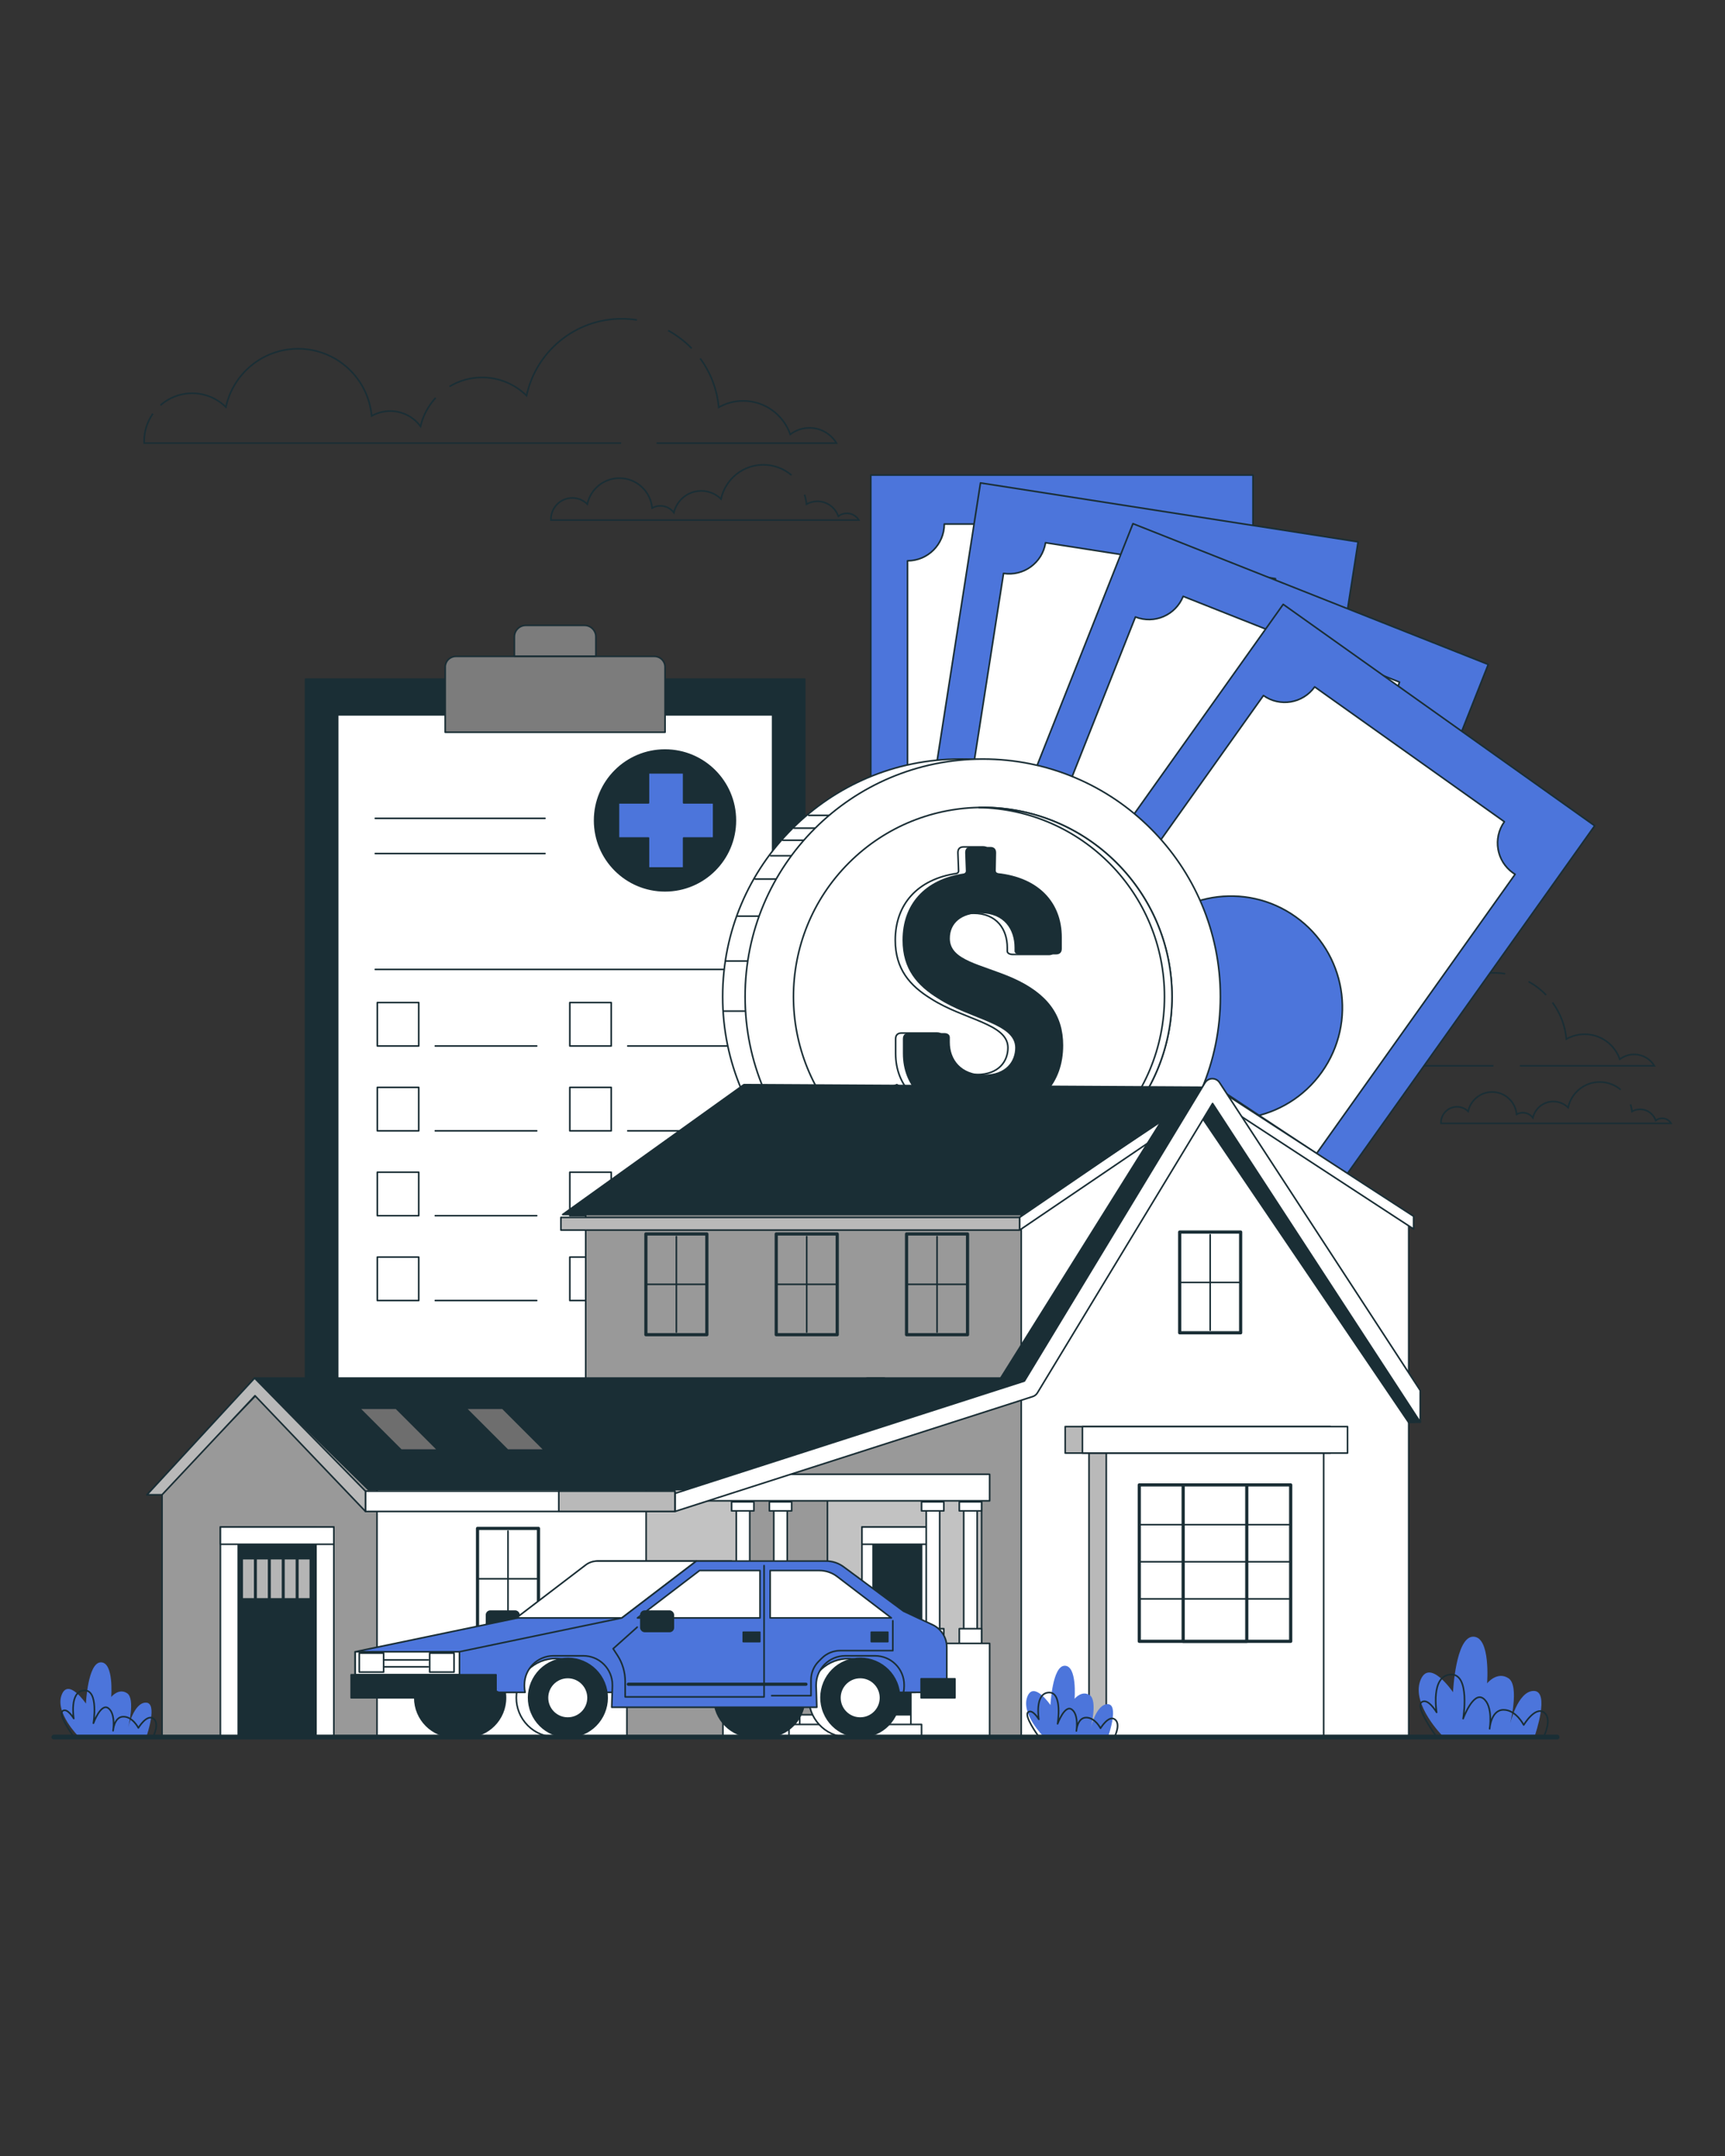 <svg xmlns="http://www.w3.org/2000/svg" id="Capa_1" viewBox="0 0 1080 1350"><rect x="0" y="0" width="1080" height="1350" fill="#333333" stroke="none"/><defs><style>      .st0, .st1, .st2, .st3, .st4, .st5, .st6, .st7, .st8, .st9, .st10, .st11, .st12 {        stroke: #1a2e35;      }      .st0, .st1, .st2, .st3, .st4, .st5, .st6, .st7, .st9, .st10, .st11, .st12 {        stroke-linecap: round;        stroke-linejoin: round;      }      .st0, .st13 {        fill: #1a2e35;      }      .st1 {        fill: #b5b5b5;      }      .st2 {        stroke-width: 3px;      }      .st2, .st5, .st8, .st9 {        fill: none;      }      .st3 {        fill: #7c7c7c;      }      .st4, .st6 {        fill: #fff;      }      .st4, .st9 {        stroke-width: 2px;      }      .st7 {        fill: #c2c2c2;      }      .st8 {        stroke-miterlimit: 10;      }      .st10, .st14 {        fill: #4c75db;      }      .st11 {        fill: #999;      }      .st15 {        fill: #6e6e6e;      }      .st12 {        fill: #b9b9b9;      }    </style></defs><g><g><path class="st8" d="M272.75,249.1c-4.56,4.95-7.88,11.07-9.47,17.85-4.31-5.79-11.2-9.55-18.97-9.55-4.23,0-8.19,1.12-11.62,3.06-2.12-23.58-21.92-42.07-46.05-42.07-22.2,0-40.74,15.65-45.21,36.51-5.43-5.34-12.88-8.65-21.1-8.65-7.63,0-14.6,2.84-19.9,7.52"></path><path class="st8" d="M398.75,200.34c-3.09-.48-6.25-.73-9.48-.73-29.26,0-53.7,20.62-59.6,48.13-7.16-7.04-16.97-11.4-27.81-11.4-7.48,0-14.46,2.07-20.43,5.67"></path><path class="st8" d="M433.02,218.12c-4.29-4.42-9.24-8.2-14.7-11.16"></path><path class="st8" d="M411.06,277.47h112.67c-3.48-5.72-9.75-9.55-16.93-9.55-4.53,0-8.69,1.54-12.03,4.09-4.24-12.21-15.81-20.99-29.47-20.99-5.57,0-10.79,1.48-15.32,4.03-1.02-11.38-5.17-21.86-11.58-30.58"></path><path class="st8" d="M95.71,259.04c-3.45,4.9-5.47,10.87-5.47,17.31,0,.38.04.74.06,1.11h298.59"></path></g><path class="st8" d="M495.53,297.53c-4.73-4.04-10.87-6.48-17.59-6.48-13.01,0-23.88,9.17-26.51,21.4-3.18-3.13-7.55-5.07-12.37-5.07-8.36,0-15.34,5.82-17.16,13.62-1.92-2.58-4.98-4.25-8.44-4.25-1.88,0-3.64.5-5.17,1.36-.94-10.49-9.75-18.71-20.48-18.71-9.87,0-18.12,6.96-20.11,16.24-2.42-2.38-5.73-3.85-9.38-3.85-7.39,0-13.38,5.99-13.38,13.38,0,.17.02.33.02.5h192.77c-1.55-2.54-4.34-4.25-7.53-4.25-2.02,0-3.87.68-5.35,1.82-1.89-5.43-7.03-9.33-13.11-9.33-2.48,0-4.8.66-6.81,1.79-.18-2.06-.6-4.06-1.22-5.96"></path></g><g><g><path class="st8" d="M848.22,646.16c-3.41,3.7-5.89,8.27-7.08,13.34-3.22-4.33-8.37-7.13-14.18-7.13-3.16,0-6.12.84-8.68,2.29-1.58-17.62-16.38-31.44-34.42-31.44-16.59,0-30.45,11.69-33.79,27.29-4.06-3.99-9.62-6.46-15.77-6.46-5.7,0-10.91,2.12-14.88,5.62"></path><path class="st8" d="M942.39,609.72c-2.31-.36-4.67-.55-7.08-.55-21.87,0-40.13,15.41-44.54,35.97-5.35-5.27-12.68-8.52-20.78-8.52-5.59,0-10.81,1.55-15.27,4.24"></path><path class="st8" d="M968.01,623.01c-3.21-3.3-6.91-6.13-10.99-8.34"></path><path class="st8" d="M951.59,667.36h84.2c-2.6-4.27-7.29-7.14-12.66-7.14-3.39,0-6.5,1.15-8.99,3.06-3.17-9.12-11.82-15.68-22.02-15.68-4.16,0-8.06,1.1-11.45,3.01-.76-8.51-3.86-16.34-8.65-22.85"></path><path class="st8" d="M715.91,653.59c-2.58,3.66-4.09,8.12-4.09,12.94,0,.28.03.55.04.83h223.16"></path></g><path class="st8" d="M1014.72,682.35c-3.54-3.02-8.13-4.84-13.14-4.84-9.73,0-17.85,6.86-19.81,16-2.38-2.34-5.64-3.79-9.24-3.79-6.25,0-11.46,4.35-12.83,10.18-1.43-1.93-3.72-3.17-6.31-3.17-1.4,0-2.72.37-3.86,1.02-.7-7.84-7.29-13.98-15.31-13.98-7.38,0-13.54,5.2-15.03,12.14-1.81-1.78-4.28-2.87-7.01-2.87-5.52,0-10,4.48-10,10,0,.13.01.25.02.37h144.07c-1.16-1.9-3.24-3.17-5.63-3.17-1.51,0-2.89.51-4,1.36-1.41-4.06-5.26-6.98-9.79-6.98-1.85,0-3.59.49-5.09,1.34-.14-1.54-.45-3.03-.91-4.45"></path></g><g><rect class="st0" x="191.3" y="425.27" width="312.53" height="461.46"></rect><rect class="st6" x="211.41" y="447.64" width="272.32" height="417.23"></rect><g><path class="st3" d="M285.38,411.01h124.37c3.66,0,6.63,2.97,6.63,6.63v40.87h-137.64v-40.87c0-3.66,2.97-6.63,6.63-6.63Z"></path><path class="st3" d="M329.17,391.59h36.79c3.93,0,7.12,3.19,7.12,7.12v12.16h-51.04v-12.16c0-3.93,3.19-7.12,7.12-7.12Z"></path></g><circle class="st0" cx="416.35" cy="513.73" r="44.06"></circle><polygon class="st10" points="446.8 502.71 428.01 502.71 428.01 483.92 405.99 483.92 405.99 502.71 387.2 502.71 387.2 524.74 405.99 524.74 405.99 543.53 428.01 543.53 428.01 524.74 446.8 524.74 446.8 502.71"></polygon><line class="st5" x1="234.95" y1="512.43" x2="341.2" y2="512.43"></line><line class="st5" x1="234.95" y1="534.46" x2="341.2" y2="534.46"></line><line class="st5" x1="234.95" y1="607.02" x2="459.11" y2="607.02"></line><g><rect class="st5" x="236.24" y="627.75" width="25.92" height="27.21"></rect><rect class="st5" x="356.75" y="627.75" width="25.92" height="27.21"></rect><line class="st5" x1="272.52" y1="654.96" x2="336.02" y2="654.96"></line><line class="st5" x1="393.03" y1="654.96" x2="456.52" y2="654.96"></line></g><g><rect class="st5" x="236.24" y="680.88" width="25.92" height="27.21"></rect><rect class="st5" x="356.75" y="680.88" width="25.92" height="27.21"></rect><line class="st5" x1="272.52" y1="708.09" x2="336.02" y2="708.09"></line><line class="st5" x1="393.03" y1="708.09" x2="456.52" y2="708.09"></line></g><g><rect class="st5" x="236.24" y="734" width="25.92" height="27.21"></rect><rect class="st5" x="356.75" y="734" width="25.92" height="27.21"></rect><line class="st5" x1="272.52" y1="761.21" x2="336.02" y2="761.21"></line><line class="st5" x1="393.03" y1="761.21" x2="456.52" y2="761.21"></line></g><g><rect class="st5" x="236.24" y="787.13" width="25.92" height="27.21"></rect><rect class="st5" x="356.75" y="787.13" width="25.92" height="27.21"></rect><line class="st5" x1="272.52" y1="814.34" x2="336.02" y2="814.34"></line><line class="st5" x1="393.03" y1="814.34" x2="456.52" y2="814.34"></line></g></g><g><g><rect class="st10" x="545.19" y="297.46" width="239.28" height="449.42"></rect><path class="st6" d="M759.93,351.15c-12.71,0-23.01-10.3-23.01-23.01h-145.72c0,12.71-10.3,23.01-23.01,23.01v340.52c12.71,0,23.01,10.3,23.01,23.01,0,.52-.04,1.02-.08,1.53h145.87c-.03-.51-.08-1.02-.08-1.53,0-12.71,10.3-23.01,23.01-23.01.52,0,1.02.04,1.53.08v-340.67c-.51.03-1.02.08-1.53.08ZM664.83,591.97c-38.54,0-69.79-31.25-69.79-69.79s31.25-69.79,69.79-69.79,69.79,31.25,69.79,69.79-31.25,69.79-69.79,69.79Z"></path></g><g><rect class="st10" x="577.74" y="318.2" width="239.28" height="449.42" transform="translate(92.1 -101.09) rotate(8.87)"></rect><path class="st6" d="M817.73,388.6c-12.55-1.96-21.14-13.73-19.18-26.28l-143.97-22.48c-1.96,12.55-13.73,21.14-26.28,19.18l-52.53,336.44c12.55,1.96,21.14,13.73,19.18,26.28-.08.51-.2,1.01-.31,1.5l144.13,22.5c.05-.51.08-1.02.16-1.53,1.96-12.55,13.73-21.14,26.28-19.18.51.08,1.01.2,1.5.31l52.56-336.6c-.51-.05-1.02-.08-1.53-.16ZM686.62,611.87c-38.08-5.95-64.14-41.64-58.19-79.72,5.95-38.08,41.64-64.14,79.72-58.19,38.08,5.95,64.14,41.64,58.19,79.72-5.95,38.08-41.64,64.14-79.72,58.19Z"></path></g><g><rect class="st10" x="618.05" y="356.2" width="239.28" height="449.42" transform="translate(266 -230.97) rotate(21.62)"></rect><path class="st6" d="M889.12,456.97c-11.81-4.68-17.59-18.06-12.91-29.87l-135.46-53.7c-4.68,11.81-18.06,17.59-29.87,12.91l-125.49,316.55c11.81,4.68,17.59,18.06,12.91,29.87-.19.48-.42.94-.64,1.4l135.61,53.76c.16-.49.3-.97.49-1.45,4.68-11.81,18.06-17.59,29.87-12.91.48.19.94.42,1.4.64l125.55-316.7c-.49-.16-.97-.3-1.45-.49ZM711.97,645.79c-35.83-14.2-53.36-54.77-39.16-90.6,14.2-35.83,54.77-53.36,90.6-39.16,35.83,14.2,53.36,54.77,39.16,90.6-14.2,35.83-54.77,53.36-90.6,39.16Z"></path></g><g><rect class="st10" x="651.03" y="406.18" width="239.28" height="449.42" transform="translate(508.14 -329.86) rotate(35.41)"></rect><path class="st6" d="M947.28,546.61c-10.36-7.36-12.78-21.73-5.42-32.08l-118.76-84.44c-7.36,10.36-21.73,12.78-32.08,5.42l-197.31,277.52c10.36,7.36,12.78,21.73,5.42,32.08-.3.42-.63.81-.95,1.21l118.89,84.53c.27-.43.53-.87.83-1.29,7.36-10.36,21.73-12.78,32.08-5.42.42.3.81.63,1.21.95l197.4-277.65c-.43-.27-.87-.53-1.29-.83ZM730.23,687.77c-31.41-22.33-38.77-65.91-16.44-97.32,22.33-31.41,65.91-38.77,97.32-16.44,31.41,22.33,38.77,65.91,16.44,97.32-22.33,31.41-65.91,38.77-97.32,16.44Z"></path></g></g><g><g><circle class="st6" cx="601.23" cy="624.08" r="148.79"></circle><line class="st5" x1="482.48" y1="535.85" x2="498.5" y2="535.85"></line><line class="st5" x1="490.01" y1="526.13" x2="504.98" y2="526.13"></line><line class="st5" x1="497.15" y1="518.56" x2="512" y2="518.56"></line><line class="st5" x1="506.34" y1="510.55" x2="519.45" y2="510.55"></line><line class="st5" x1="472.73" y1="550.44" x2="487.69" y2="550.44"></line><line class="st5" x1="461.86" y1="573.67" x2="476.88" y2="573.67"></line><line class="st5" x1="454.39" y1="601.77" x2="470.4" y2="601.77"></line><line class="st5" x1="453.31" y1="633.11" x2="469.32" y2="633.11"></line><circle class="st6" cx="615.28" cy="624.08" r="148.79"></circle><circle class="st6" cx="615.28" cy="624.08" r="118.5" transform="translate(-261.08 617.86) rotate(-45)"></circle></g><path class="st6" d="M615.28,505.58c-.79,0-1.57.04-2.35.06,64.35,1.26,116.14,53.78,116.14,118.44s-51.79,117.18-116.14,118.44c.79.02,1.56.06,2.35.06,65.44,0,118.5-53.05,118.5-118.5s-53.05-118.5-118.5-118.5Z"></path><path class="st6" d="M620.83,697.99c-.85.21-1.28.85-1.28,1.49l.21,9.59c0,2.56-1.28,3.62-3.62,3.62h-12.57c-2.34,0-3.62-1.07-3.62-3.62l.42-9.8c0-.64-.42-1.28-1.28-1.49-24.29-2.98-38.35-17.68-38.35-38.14v-9.16c0-2.34,1.28-3.62,3.62-3.62h22.16c2.34,0,3.62,1.06,3.62,2.77v2.98c0,10.87,7.03,20.24,21.52,20.24,13.64,0,19.39-8.31,19.39-16.83,0-15.13-27.7-17.47-48.16-30.68-13.21-8.1-22.37-18.54-22.37-36.65,0-22.37,13.85-38.14,38.35-41.76.85-.21,1.28-.85,1.28-1.49l-.42-11.51c0-2.56,1.28-3.62,3.62-3.62h12.15c2.34,0,3.62,1.28,3.62,3.62l-.21,11.29c0,.64.42,1.28,1.28,1.49,25.57,2.77,40.06,18.32,40.06,40.27v7.03c0,2.34-1.28,3.62-3.62,3.62h-22.37c-2.34,0-3.62-.85-3.62-2.13v-2.13c0-11.29-6.39-21.52-21.31-21.52-11.93,0-19.18,6.18-19.18,15.77,0,13.85,19.39,15.98,39.42,24.72,21.95,9.8,31.54,23.44,31.54,42.19,0,23.44-14.28,40.06-40.27,43.47Z"></path><path class="st13" d="M625.37,697.99c-.85.21-1.28.85-1.28,1.49l.21,9.59c0,2.56-1.28,3.62-3.62,3.62h-12.57c-2.34,0-3.62-1.07-3.62-3.62l.42-9.8c0-.64-.42-1.28-1.28-1.49-24.29-2.98-38.35-17.68-38.35-38.14v-9.16c0-2.34,1.28-3.62,3.62-3.62h22.16c2.34,0,3.62,1.06,3.62,2.77v2.98c0,10.87,7.03,20.24,21.52,20.24,13.64,0,19.39-8.31,19.39-16.83,0-15.13-27.7-17.47-48.16-30.68-13.21-8.1-22.37-18.54-22.37-36.65,0-22.37,13.85-38.14,38.35-41.76.85-.21,1.28-.85,1.28-1.49l-.42-11.51c0-2.56,1.28-3.62,3.62-3.62h12.15c2.34,0,3.62,1.28,3.62,3.62l-.21,11.29c0,.64.43,1.28,1.28,1.49,25.57,2.77,40.06,18.32,40.06,40.27v7.03c0,2.34-1.28,3.62-3.62,3.62h-22.37c-2.34,0-3.62-.85-3.62-2.13v-2.13c0-11.29-6.39-21.52-21.31-21.52-11.93,0-19.18,6.18-19.18,15.77,0,13.85,19.39,15.98,39.42,24.72,21.95,9.8,31.54,23.44,31.54,42.19,0,23.44-14.28,40.06-40.27,43.47Z"></path></g><g><polygon class="st11" points="242.3 1087.47 101.44 1087.47 101.44 934.53 167.61 866.07 242.3 934.53 242.3 1087.47"></polygon><polygon class="st11" points="704.25 1087.47 366.7 1087.47 366.7 760.49 561.51 679.16 704.25 760.49 704.25 1087.47"></polygon><rect class="st6" x="236.04" y="905.7" width="175.7" height="181.97"></rect><rect class="st7" x="518.04" y="934.53" width="96.52" height="153.14"></rect><rect class="st6" x="539.66" y="956.15" width="44.28" height="131.52"></rect><rect class="st0" x="546.64" y="956.15" width="30.33" height="131.52"></rect><rect class="st6" x="493.98" y="1073.72" width="82.99" height="8.45"></rect><rect class="st6" x="539.66" y="956.15" width="44.28" height="10.81"></rect><rect class="st6" x="137.98" y="956.15" width="71.03" height="131.52"></rect><rect class="st0" x="149.18" y="956.15" width="48.65" height="131.52"></rect><rect class="st6" x="137.98" y="956.15" width="71.03" height="10.81"></rect><rect class="st7" x="404.54" y="931.45" width="56.46" height="102.17"></rect><polygon class="st6" points="881.99 1087.47 639.38 1087.47 639.38 760.49 759.25 679.16 881.99 760.49 881.99 1087.47"></polygon><polygon class="st6" points="885.03 761.57 759.02 679.82 638.36 762.29 638.36 770.25 759.88 687.78 885.03 769.55 885.03 761.57"></polygon><polygon class="st0" points="728.26 700.19 625.28 864.86 639.38 866.66 746.56 690.95 881.99 890.74 889.19 890.46 754.09 682.67 728.26 700.19"></polygon><polygon class="st0" points="639.38 760.49 352.29 760.49 465.76 679.16 759.02 680.82 639.38 760.49"></polygon><rect class="st12" x="681.82" y="901.57" width="136.1" height="185.9"></rect><rect class="st6" x="692.63" y="901.57" width="136.1" height="185.9"></rect><rect class="st4" x="713.29" y="929.79" width="94.79" height="97.93"></rect><rect class="st4" x="740.76" y="929.79" width="39.83" height="97.93"></rect><rect class="st12" x="666.9" y="893.27" width="165.98" height="16.6"></rect><rect class="st6" x="677.69" y="893.27" width="165.98" height="16.6"></rect><g><rect class="st6" x="579.91" y="931.45" width="8.42" height="89.63"></rect><rect class="st6" x="603.37" y="931.45" width="8.42" height="89.63"></rect><rect class="st6" x="576.97" y="1019.82" width="13.95" height="10.04"></rect><rect class="st6" x="600.61" y="1019.82" width="13.95" height="10.04"></rect><rect class="st6" x="576.97" y="940.4" width="13.95" height="5.65"></rect><rect class="st6" x="600.61" y="940.4" width="13.95" height="5.65"></rect><rect class="st6" x="570.29" y="1029.03" width="49.31" height="58.44"></rect></g><g><rect class="st6" x="460.99" y="931.45" width="8.42" height="89.63"></rect><rect class="st6" x="484.46" y="931.45" width="8.42" height="89.63"></rect><rect class="st6" x="458.05" y="1019.82" width="13.95" height="10.04"></rect><rect class="st6" x="481.7" y="1019.82" width="13.95" height="10.04"></rect><rect class="st6" x="458.05" y="940.4" width="13.95" height="5.65"></rect><rect class="st6" x="481.7" y="940.4" width="13.95" height="5.65"></rect><rect class="st6" x="451.38" y="1029.03" width="49.31" height="58.44"></rect><rect class="st11" x="392.5" y="1029.03" width="60.12" height="58.44"></rect></g><polygon class="st6" points="619.6 939.75 433.7 939.75 465.24 923.15 619.6 923.15 619.6 939.75"></polygon><line class="st5" x1="714.21" y1="954.69" x2="807.15" y2="954.69"></line><line class="st5" x1="714.21" y1="977.92" x2="807.15" y2="977.92"></line><line class="st5" x1="714.21" y1="1001.16" x2="807.15" y2="1001.16"></line><polygon class="st0" points="159.4 862.9 92.02 935.97 97.66 935.97 163.83 866.07 159.4 862.9"></polygon><polygon class="st0" points="230.64 932.73 415.35 932.73 553.74 862.9 159.4 862.9 230.64 932.73"></polygon><polygon class="st0" points="649.89 862.9 542.93 862.9 352.29 932.73 447.78 932.73 649.89 862.9"></polygon><path class="st6" d="M889.19,870.66l-125.64-192.78c-1.02-1.56-2.66-2.45-4.61-2.45-1.85.03-3.57,1.01-4.53,2.59l-113.04,186.73-218.81,70.38v11.29l223.91-71.92c1.27-.38,2.36-1.22,3.05-2.36l109.66-181.18,130.02,199.5v-19.8Z"></path><g><rect class="st9" x="567.59" y="772.66" width="38.17" height="63.07"></rect><line class="st5" x1="586.68" y1="774.32" x2="586.68" y2="834.08"></line><line class="st5" x1="604.94" y1="804.2" x2="568.42" y2="804.2"></line></g><g><rect class="st9" x="298.97" y="957.04" width="38.17" height="63.07"></rect><line class="st5" x1="318.06" y1="958.7" x2="318.06" y2="1018.45"></line><line class="st5" x1="336.31" y1="988.58" x2="299.8" y2="988.58"></line></g><g><rect class="st9" x="738.58" y="771.47" width="38.18" height="63.07"></rect><line class="st5" x1="757.67" y1="773.13" x2="757.67" y2="832.88"></line><line class="st5" x1="775.93" y1="803" x2="739.41" y2="803"></line></g><g><rect class="st9" x="485.99" y="772.66" width="38.18" height="63.07"></rect><line class="st5" x1="505.07" y1="774.32" x2="505.07" y2="834.08"></line><line class="st5" x1="523.33" y1="804.2" x2="486.82" y2="804.2"></line></g><g><rect class="st9" x="404.38" y="772.66" width="38.17" height="63.07"></rect><line class="st5" x1="423.47" y1="774.32" x2="423.47" y2="834.08"></line><line class="st5" x1="441.73" y1="804.2" x2="405.21" y2="804.2"></line></g><polygon class="st15" points="273.01 907.5 251.39 907.5 226.17 882.28 247.79 882.28 273.01 907.5"></polygon><polygon class="st15" points="339.68 907.5 318.06 907.5 292.83 882.28 314.45 882.28 339.68 907.5"></polygon><g><rect class="st1" x="151.63" y="975.97" width="7.84" height="25.22"></rect><rect class="st1" x="160.34" y="975.97" width="7.84" height="25.22"></rect><rect class="st1" x="169.05" y="975.97" width="7.84" height="25.22"></rect><rect class="st1" x="177.76" y="975.97" width="7.84" height="25.22"></rect><rect class="st1" x="186.47" y="975.97" width="7.84" height="25.22"></rect></g><rect class="st6" x="228.83" y="933.71" width="193.73" height="12.7"></rect><rect class="st12" x="349.85" y="933.71" width="72.7" height="12.7"></rect><polygon class="st12" points="228.83 933.71 159.4 862.9 92.02 935.97 101.44 935.97 159.65 873.93 228.83 946.41 228.83 933.71"></polygon><rect class="st6" x="493.98" y="1079.77" width="82.99" height="7.9"></rect><rect class="st12" x="351.18" y="762.29" width="287.18" height="7.96"></rect></g><g><rect class="st0" x="304.61" y="1008.84" width="20.34" height="12.71" rx="2.36" ry="2.36"></rect><path class="st10" d="M374.76,977.48h83.27l42.38,31.36,72.9,12.71v38.14H246.97l-24.58-11.02v-14.41l101.72-21.19,43.42-33.15c2.08-1.59,4.62-2.45,7.24-2.45Z"></path><path class="st6" d="M389.37,1013.08h-66.12l43.42-33.15c2.08-1.59,4.62-2.45,7.24-2.45h62.08l-46.62,35.6Z"></path><g><circle class="st6" cx="347.84" cy="1063.09" r="24.58" transform="translate(-649.84 557.33) rotate(-45)"></circle><circle class="st0" cx="355.47" cy="1063.09" r="24.58" transform="translate(-377.48 214.98) rotate(-22.35)"></circle><path class="st6" d="M368.18,1063.09c0,7.02-5.69,12.71-12.71,12.71s-12.71-5.69-12.71-12.71,5.69-12.71,12.71-12.71,12.71,5.69,12.71,12.71Z"></path></g><path class="st0" d="M291.9,1038.51c-1.3,0-2.57.13-3.81.33-1.25-.19-2.51-.33-3.81-.33-13.58,0-24.58,11.01-24.58,24.58s11.01,24.58,24.58,24.58c1.3,0,2.57-.13,3.81-.33,1.25.19,2.51.33,3.81.33,13.58,0,24.58-11.01,24.58-24.58s-11.01-24.58-24.58-24.58Z"></path><path class="st0" d="M479.22,1038.51c-1.3,0-2.57.13-3.81.33-1.25-.19-2.51-.33-3.81-.33-13.58,0-24.58,11.01-24.58,24.58s11.01,24.58,24.58,24.58c1.3,0,2.57-.13,3.81-.33,1.25.19,2.51.33,3.81.33,13.58,0,24.58-11.01,24.58-24.58s-11.01-24.58-24.58-24.58Z"></path><g><circle class="st6" cx="530.93" cy="1063.09" r="24.58" transform="translate(-626 1334.31) rotate(-76.65)"></circle><circle class="st0" cx="538.56" cy="1063.09" r="24.58" transform="translate(-363.74 284.58) rotate(-22.35)"></circle><path class="st6" d="M551.27,1063.09c0,7.02-5.69,12.71-12.71,12.71s-12.71-5.69-12.71-12.71,5.69-12.71,12.71-12.71,12.71,5.69,12.71,12.71Z"></path></g><path class="st10" d="M565.68,1008.84l-37.52-27.77c-3.16-2.34-6.98-3.6-10.91-3.6h-81.26l-46.62,35.6-101.72,21.19v14.41l24.58,11.02h16.51c-.26-1.23-.41-2.51-.41-3.81v-.85c0-10.07,8.16-18.22,18.22-18.22h18.65c10.07,0,18.22,8.16,18.22,18.22v.85c0,1.31-.14,2.58-.41,13.14h128.38c-.26-10.55-.41-11.83-.41-13.14v-.85c0-10.07,8.16-18.22,18.22-18.22h18.65c10.07,0,18.22,8.16,18.22,18.22v.85c0,1.31-.14,2.58-.41,3.81h27.11v-28.31c0-6-3.47-11.46-8.91-14.01l-18.22-8.54Z"></path><polygon class="st6" points="475.83 983.41 437.97 983.41 399.12 1013.08 475.83 1013.08 475.83 983.41"></polygon><path class="st6" d="M482.19,983.41h30.81c4.02,0,7.93,1.32,11.13,3.76l33.92,25.9h-75.86v-29.67Z"></path><rect class="st6" x="222.39" y="1034.27" width="65.27" height="14.41"></rect><rect class="st0" x="576.7" y="1051.22" width="21.19" height="11.87"></rect><rect class="st0" x="219.85" y="1048.68" width="90.7" height="14.41"></rect><rect class="st0" x="401.24" y="1008.84" width="20.34" height="12.71" rx="2.36" ry="2.36"></rect><rect class="st6" x="269.01" y="1035.12" width="15.26" height="11.87"></rect><rect class="st6" x="224.93" y="1035.12" width="15.26" height="11.87"></rect><line class="st5" x1="240.19" y1="1039.36" x2="268.16" y2="1039.36"></line><line class="st5" x1="240.19" y1="1043.7" x2="268.16" y2="1043.7"></line><line class="st9" x1="393.39" y1="1054.6" x2="504.59" y2="1054.6"></line><path class="st5" d="M478.38,980.34v82.2h-86.97v-9.77c0-5.8-1.69-11.48-4.87-16.33l-2.67-4.08,15.09-13.5"></path><path class="st5" d="M558.99,1014.89v18.66h-32.9c-4.36,0-8.55,1.73-11.63,4.82l-1.88,1.88c-3.08,3.08-4.82,7.27-4.82,11.63v9.87h-24.62"></path><rect class="st0" x="465.36" y="1022.03" width="10.33" height="5.9"></rect><rect class="st0" x="545.51" y="1022.03" width="10.33" height="5.9"></rect></g><g><path class="st14" d="M903.41,1087.22s-19.74-19.74-14.22-34.75c5.53-15.01,20.53,7.11,20.53,7.11,0,0,1.58-34.75,12.64-34.75s8.69,29.22,8.69,29.22c0,0,6.32-7.9,13.43-3.16s.79,29.22.79,29.22c0,0,4.74-21.32,15.01-21.32s.79,27.64.79,27.64"></path><path class="st5" d="M898.67,1086.43s-12.64-17.37-8.69-20.53c3.95-3.16,9.48,6.32,9.48,6.32,0,0-3.95-22.9,8.69-23.69,12.64-.79,7.9,27.64,7.9,27.64,0,0,6.32-17.37,12.64-12.64,6.32,4.74,3.95,18.95,3.95,18.95,0,0,.79-11.85,8.69-11.85s12.64,9.48,12.64,9.48c0,0,7.11-11.85,12.64-7.9,5.53,3.95,0,15.01,0,15.01"></path></g><g><path class="st14" d="M653.2,1087.22s-13.99-13.99-10.07-24.62c3.92-10.63,14.55,5.04,14.55,5.04,0,0,1.12-24.62,8.95-24.62s6.16,20.7,6.16,20.7c0,0,4.48-5.6,9.51-2.24,5.04,3.36.56,20.7.56,20.7,0,0,3.36-15.11,10.63-15.11s.56,19.58.56,19.58"></path><path class="st5" d="M649.84,1086.66s-8.95-12.31-6.16-14.55c2.8-2.24,6.71,4.48,6.71,4.48,0,0-2.8-16.23,6.16-16.79,8.95-.56,5.6,19.58,5.6,19.58,0,0,4.48-12.31,8.95-8.95,4.48,3.36,2.8,13.43,2.8,13.43,0,0,.56-8.39,6.16-8.39s8.95,6.71,8.95,6.71c0,0,5.04-8.39,8.95-5.6,3.92,2.8,0,10.63,0,10.63"></path></g><g><path class="st14" d="M49.11,1087.22s-14.66-14.66-10.56-25.8c4.11-11.14,15.25,5.28,15.25,5.28,0,0,1.17-25.81,9.38-25.81s6.45,21.7,6.45,21.7c0,0,4.69-5.86,9.97-2.35,5.28,3.52.59,21.7.59,21.7,0,0,3.52-15.83,11.14-15.83s.59,20.53.59,20.53"></path><path class="st5" d="M45.59,1086.63s-9.38-12.9-6.45-15.25c2.93-2.35,7.04,4.69,7.04,4.69,0,0-2.93-17.01,6.45-17.59s5.86,20.53,5.86,20.53c0,0,4.69-12.9,9.38-9.38,4.69,3.52,2.93,14.08,2.93,14.08,0,0,.59-8.8,6.45-8.8s9.38,7.04,9.38,7.04c0,0,5.28-8.8,9.38-5.86,4.11,2.93,0,11.14,0,11.14"></path></g><line class="st2" x1="33.73" y1="1087.67" x2="974.89" y2="1087.67"></line></svg>
